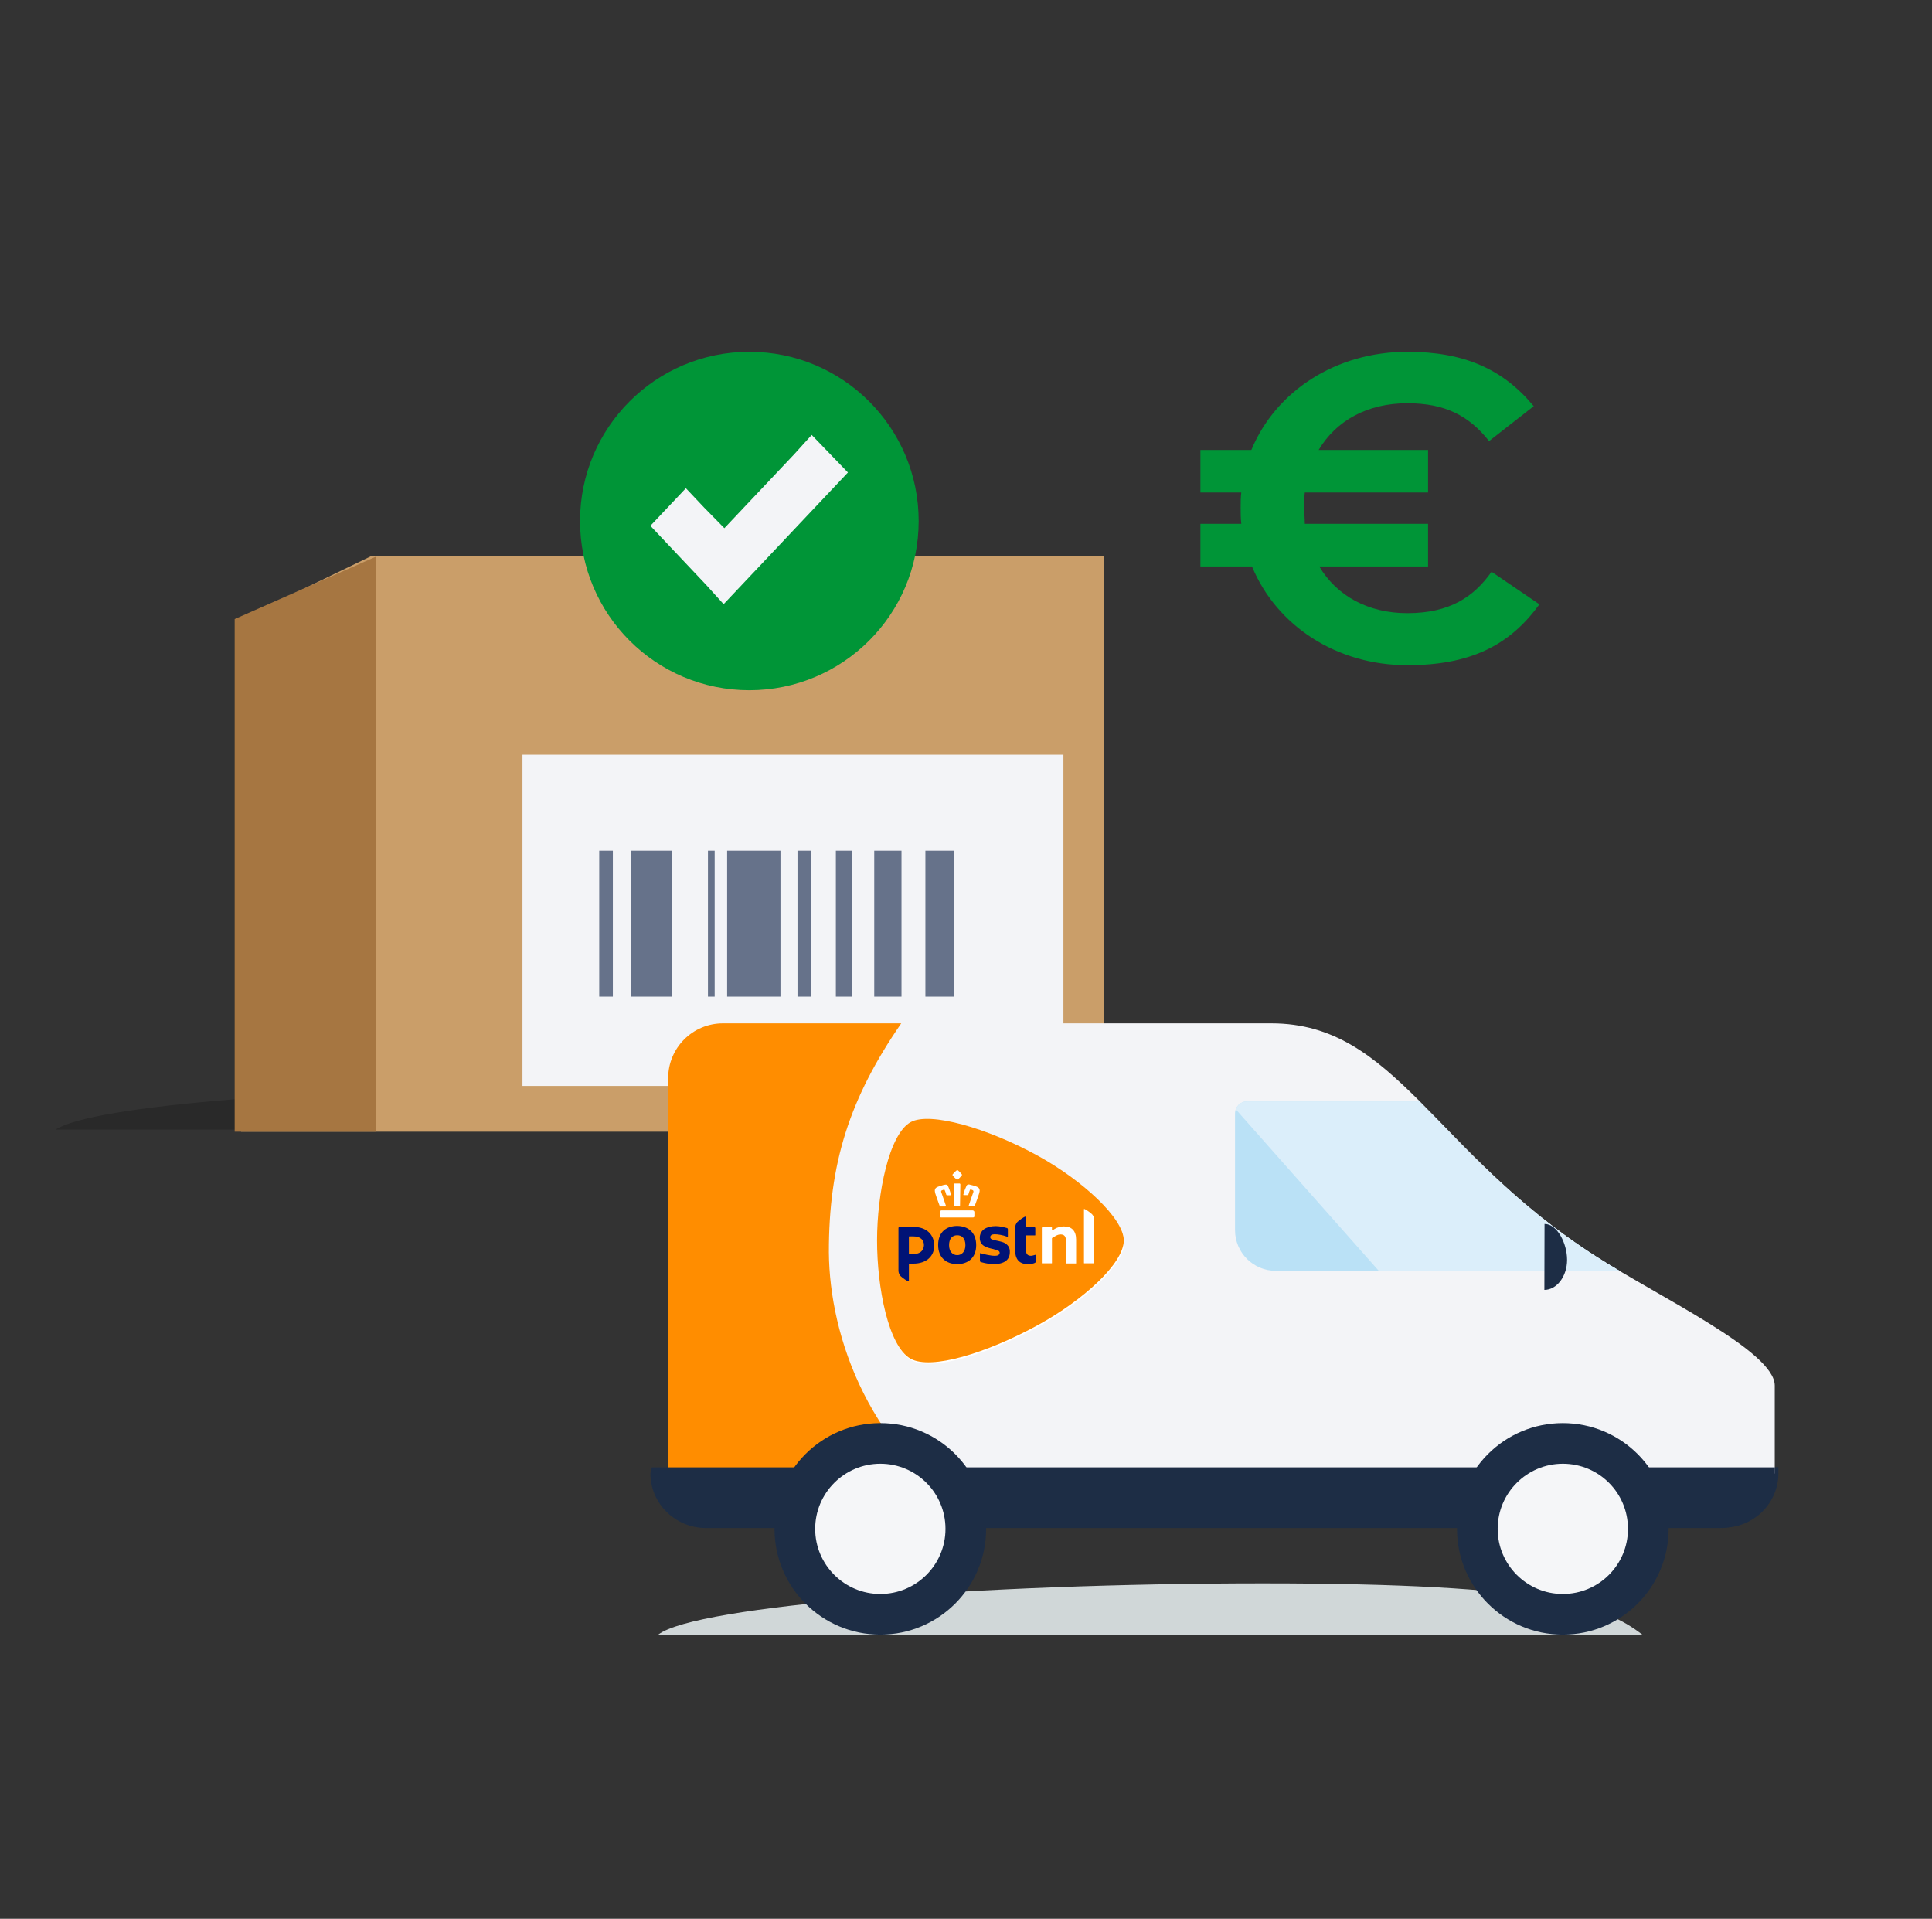 <svg width="145" height="144" viewBox="0 0 145 144" fill="none" xmlns="http://www.w3.org/2000/svg">
<rect x="0" y="0" width="145" height="144" fill="#333333" stroke="none"/>
<path fill-rule="evenodd" clip-rule="evenodd" d="M83.373 84.773C80.694 82.98 63.99 81.6 43.773 81.6C23.556 81.6 6.854 82.98 4.173 84.773H83.373Z" fill="black" fill-opacity="0.2" style="mix-blend-mode:multiply"/>
<path fill-rule="evenodd" clip-rule="evenodd" d="M18.093 84.931H82.882V41.76H27.806L18.093 46.457V84.931Z" fill="#CA9E69"/>
<path fill-rule="evenodd" clip-rule="evenodd" d="M39.213 81.496H79.812V56.64H39.213V81.496Z" fill="#F3F4F7"/>
<path fill-rule="evenodd" clip-rule="evenodd" d="M69.453 74.793H71.593V63.84H69.453V74.793Z" fill="#66728A"/>
<path fill-rule="evenodd" clip-rule="evenodd" d="M47.373 74.793H50.414V63.84H47.373V74.793Z" fill="#66728A"/>
<path fill-rule="evenodd" clip-rule="evenodd" d="M54.573 74.793H58.575V63.84H54.573V74.793Z" fill="#66728A"/>
<path fill-rule="evenodd" clip-rule="evenodd" d="M65.613 74.793H67.659V63.84H65.613V74.793Z" fill="#66728A"/>
<path fill-rule="evenodd" clip-rule="evenodd" d="M53.133 74.793H53.637V63.84H53.133V74.793Z" fill="#66728A"/>
<path fill-rule="evenodd" clip-rule="evenodd" d="M62.733 74.793H63.917V63.84H62.733V74.793Z" fill="#66728A"/>
<path fill-rule="evenodd" clip-rule="evenodd" d="M59.853 74.793H60.876V63.84H59.853V74.793Z" fill="#66728A"/>
<path fill-rule="evenodd" clip-rule="evenodd" d="M44.973 74.793H45.996V63.84H44.973V74.793Z" fill="#66728A"/>
<path fill-rule="evenodd" clip-rule="evenodd" d="M17.613 84.931H28.246V41.76L17.613 46.457V84.931Z" fill="#A67641"/>
<path fill-rule="evenodd" clip-rule="evenodd" d="M68.948 39.1C68.948 46.114 63.258 51.799 56.241 51.799C49.222 51.799 43.533 46.114 43.533 39.1C43.533 32.086 49.222 26.4 56.241 26.4C63.258 26.4 68.948 32.086 68.948 39.1Z" fill="#009537"/>
<path fill-rule="evenodd" clip-rule="evenodd" d="M60.919 32.64L59.615 34.08L54.365 39.639L52.836 38.08L51.476 36.64L48.813 39.46L50.173 40.901L53.006 43.9L54.309 45.34L55.669 43.9L62.278 36.9L63.639 35.459L60.919 32.64Z" fill="#F3F4F7"/>
<path d="M123.258 122.674C120.451 120.505 116.002 118.827 94.787 118.827C73.583 118.827 52.208 120.493 49.402 122.674H123.258Z" fill="#D0D7D8"/>
<path d="M133.473 110.106H104.475V114.65H129.318C131.61 114.65 133.473 112.825 133.473 110.559V110.106Z" fill="#1D2D45"/>
<path d="M129.018 114.393H54.255C51.988 114.393 50.149 112.837 50.149 110.559V80.903C50.149 78.637 51.988 76.8 54.255 76.8H95.424C104.726 76.8 107.582 86.465 119.765 94.28C124.655 97.416 133.198 101.421 133.198 103.981V110.571" fill="#F3F4F7"/>
<path d="M67.639 76.8H54.255C51.988 76.8 50.149 78.637 50.149 80.903V110.571C50.149 112.837 51.988 114.405 54.255 114.405H73.988C65.163 109.077 62.258 100.245 62.209 93.986C62.197 87.31 63.754 82.435 67.639 76.8Z" fill="#FF8D00"/>
<path d="M119.71 94.255C113.656 90.372 109.889 86.036 106.506 82.655H93.599C93.097 82.655 92.692 83.059 92.692 83.561V92.32C92.692 94.01 94.065 95.37 95.744 95.37H121.539C120.889 94.99 120.274 94.623 119.71 94.255Z" fill="#BAE1F6"/>
<path d="M106.506 82.655H93.587C93.195 82.655 92.876 82.9 92.741 83.243L103.478 95.37H121.539C120.889 94.99 120.286 94.61 119.71 94.243C113.668 90.372 109.889 86.036 106.506 82.655Z" fill="#DBEEFA"/>
<path d="M48.924 110.106L48.813 110.571C48.813 112.837 50.688 114.675 52.993 114.675H129.03C131.335 114.675 133.21 112.837 133.21 110.571V110.118H48.924V110.106Z" fill="#1D2D45"/>
<path d="M74.012 114.736C74.012 119.121 70.458 122.673 66.07 122.673C61.682 122.673 58.128 119.121 58.128 114.736C58.128 110.35 61.682 106.798 66.07 106.798C70.458 106.798 74.012 110.35 74.012 114.736Z" fill="#1D2D45"/>
<path d="M70.96 114.736C70.96 117.443 68.766 119.623 66.07 119.623C63.374 119.623 61.18 117.431 61.18 114.736C61.18 112.041 63.374 109.848 66.07 109.848C68.766 109.848 70.96 112.029 70.96 114.736Z" fill="#F5F6F8"/>
<path d="M125.234 114.736C125.234 119.121 121.68 122.673 117.292 122.673C112.904 122.673 109.35 119.121 109.35 114.736C109.35 110.35 112.904 106.798 117.292 106.798C121.68 106.798 125.234 110.35 125.234 114.736Z" fill="#1D2D45"/>
<path d="M122.182 114.736C122.182 117.443 119.988 119.623 117.292 119.623C114.596 119.623 112.402 117.431 112.402 114.736C112.402 112.041 114.596 109.848 117.292 109.848C120.001 109.848 122.182 112.029 122.182 114.736Z" fill="#F5F6F8"/>
<path d="M115.933 91.854C115.92 91.854 115.92 91.854 115.92 91.854L115.908 96.803C115.896 96.803 115.908 96.803 115.908 96.803C116.827 96.803 117.612 95.798 117.612 94.549C117.612 93.299 116.864 91.854 115.933 91.854Z" fill="#1D2D45"/>
<path d="M77.987 86.867C81.296 88.692 84.397 91.546 84.397 93.2C84.384 94.94 81.345 97.683 77.987 99.533C74.077 101.677 69.922 102.926 68.402 102.081C66.723 101.15 65.877 96.728 65.877 93.2C65.877 89.697 66.772 85.214 68.402 84.319C69.836 83.523 74.175 84.76 77.987 86.867Z" fill="white"/>
<path d="M84.344 93.091C84.344 91.438 81.243 88.584 77.934 86.758C74.123 84.651 69.784 83.414 68.35 84.21C66.72 85.105 65.825 89.588 65.825 93.091C65.825 96.619 66.671 101.041 68.35 101.972C69.87 102.817 74.024 101.568 77.934 99.424C81.292 97.575 84.332 94.831 84.344 93.091ZM80.018 94.806C80.005 94.806 80.005 94.794 80.005 94.794V93.153C80.005 92.785 79.883 92.638 79.589 92.638C79.491 92.638 79.356 92.675 79.233 92.748C79.111 92.822 79.013 92.883 78.976 92.895C78.964 92.907 78.951 92.92 78.951 92.932V94.794C78.951 94.806 78.939 94.806 78.939 94.806H78.204C78.192 94.806 78.192 94.794 78.192 94.794V92.16C78.192 92.111 78.228 92.087 78.265 92.087H78.939C78.951 92.087 78.951 92.099 78.951 92.099V92.307C78.951 92.32 78.964 92.332 78.976 92.332H78.988L79.013 92.32C79.099 92.258 79.221 92.185 79.307 92.148C79.491 92.075 79.687 92.038 79.846 92.038C80.447 92.038 80.765 92.381 80.765 93.03V94.806C80.765 94.818 80.753 94.818 80.753 94.818H80.018V94.806ZM81.366 94.806C81.354 94.806 81.354 94.794 81.354 94.794V90.752C81.354 90.739 81.354 90.727 81.378 90.727C81.427 90.727 81.832 90.984 81.966 91.131C82.064 91.242 82.126 91.389 82.126 91.536V94.794C82.126 94.806 82.114 94.806 82.114 94.806H81.366ZM70.629 91.364C70.568 91.364 70.531 91.327 70.531 91.254V90.96C70.531 90.899 70.593 90.837 70.654 90.837H73.007C73.068 90.837 73.13 90.899 73.13 90.96V91.254C73.13 91.327 73.105 91.364 73.032 91.364H70.629ZM72.762 90.531C72.737 90.531 72.725 90.519 72.713 90.507C72.701 90.494 72.701 90.47 72.713 90.445C72.787 90.2 73.056 89.466 73.056 89.453C73.068 89.404 73.056 89.343 73.007 89.319L72.872 89.269C72.86 89.269 72.86 89.269 72.848 89.269C72.823 89.269 72.811 89.282 72.799 89.294C72.75 89.416 72.713 89.502 72.676 89.649C72.664 89.674 72.652 89.686 72.615 89.686H72.345C72.321 89.686 72.309 89.686 72.309 89.674C72.296 89.662 72.296 89.649 72.309 89.625C72.37 89.38 72.443 89.196 72.541 88.988C72.554 88.951 72.603 88.89 72.689 88.89C72.701 88.89 72.725 88.89 72.737 88.89C72.823 88.914 72.921 88.939 73.032 88.963C73.118 88.988 73.203 89.012 73.289 89.049C73.559 89.147 73.546 89.343 73.497 89.527C73.461 89.649 73.314 90.078 73.216 90.335C73.191 90.384 73.179 90.433 73.166 90.47C73.154 90.494 73.13 90.519 73.093 90.519H72.762V90.531ZM71.671 90.531C71.61 90.531 71.61 90.47 71.61 90.47C71.61 90.458 71.598 89.086 71.585 88.89C71.585 88.877 71.585 88.841 71.61 88.829C71.622 88.816 71.635 88.816 71.647 88.816C71.671 88.816 71.745 88.816 71.831 88.816C71.916 88.816 71.99 88.816 72.014 88.816C72.027 88.816 72.039 88.816 72.051 88.829C72.076 88.853 72.076 88.877 72.076 88.89C72.076 89.073 72.051 90.458 72.051 90.47C72.051 90.47 72.051 90.531 71.99 90.531H71.671ZM70.593 90.531C70.556 90.531 70.531 90.519 70.519 90.482C70.507 90.445 70.495 90.409 70.47 90.347C70.372 90.09 70.225 89.662 70.188 89.539C70.139 89.343 70.127 89.159 70.397 89.061C70.482 89.025 70.568 89 70.654 88.975C70.764 88.939 70.862 88.914 70.948 88.902C70.96 88.902 70.985 88.902 70.997 88.902C71.083 88.902 71.132 88.963 71.144 89C71.242 89.208 71.303 89.404 71.377 89.637C71.377 89.662 71.377 89.674 71.377 89.686C71.365 89.698 71.353 89.698 71.34 89.698H71.083C71.046 89.698 71.034 89.686 71.022 89.662C70.985 89.514 70.948 89.429 70.899 89.306C70.899 89.294 70.875 89.282 70.85 89.282C70.838 89.282 70.838 89.282 70.826 89.282L70.691 89.331C70.642 89.343 70.617 89.416 70.642 89.466C70.642 89.478 70.911 90.213 70.985 90.458C70.997 90.482 70.997 90.507 70.985 90.519C70.973 90.531 70.96 90.543 70.936 90.543H70.593V90.531ZM71.843 88.534C71.831 88.534 71.818 88.522 71.794 88.51C71.683 88.424 71.585 88.326 71.5 88.204C71.487 88.192 71.475 88.167 71.5 88.13C71.598 88.008 71.696 87.91 71.818 87.812C71.831 87.8 71.843 87.8 71.843 87.8C71.855 87.8 71.855 87.8 71.867 87.812C71.99 87.898 72.088 88.008 72.186 88.13C72.21 88.155 72.198 88.179 72.186 88.204C72.1 88.314 72.002 88.424 71.892 88.51C71.867 88.522 71.855 88.534 71.843 88.534Z" fill="#FF8D00"/>
<path d="M73.265 93.447C73.265 94.415 72.627 94.868 71.843 94.868C71.046 94.868 70.409 94.403 70.409 93.435C70.409 92.443 71.046 92.002 71.843 92.002C72.627 92.014 73.265 92.455 73.265 93.447ZM72.456 93.447C72.456 92.92 72.186 92.7 71.843 92.7C71.487 92.7 71.23 92.933 71.23 93.447C71.23 93.925 71.5 94.194 71.843 94.194C72.186 94.194 72.456 93.925 72.456 93.447Z" fill="#001376"/>
<path d="M76.978 91.328C76.978 91.303 76.966 91.303 76.941 91.303C76.892 91.303 76.476 91.573 76.353 91.708C76.255 91.818 76.194 91.965 76.194 92.112V93.864C76.194 94.623 76.635 94.868 77.113 94.868C77.383 94.868 77.567 94.831 77.677 94.77C77.701 94.758 77.726 94.733 77.726 94.696V94.194C77.726 94.182 77.713 94.17 77.701 94.17C77.677 94.17 77.493 94.243 77.383 94.243C77.138 94.243 76.99 94.133 76.99 93.741V92.737C76.99 92.724 77.003 92.712 77.015 92.712H77.677C77.689 92.712 77.701 92.7 77.701 92.688V92.173C77.701 92.124 77.665 92.087 77.615 92.087H77.015C77.003 92.087 76.99 92.075 76.99 92.063L76.978 91.328Z" fill="#001376"/>
<path d="M67.431 92.161C67.431 92.112 67.467 92.075 67.516 92.075H68.558C69.576 92.075 70.115 92.688 70.115 93.484C70.115 94.28 69.526 94.831 68.546 94.831H68.24C68.227 94.831 68.215 94.843 68.215 94.856V96.142C68.215 96.166 68.203 96.166 68.178 96.166C68.129 96.166 67.713 95.897 67.59 95.762C67.492 95.652 67.431 95.505 67.431 95.358V92.161ZM69.343 93.435C69.343 93.092 69.122 92.785 68.546 92.785H68.24C68.227 92.785 68.215 92.798 68.215 92.81V94.084C68.215 94.096 68.227 94.109 68.24 94.109H68.558C69.245 94.109 69.343 93.631 69.343 93.435Z" fill="#001376"/>
<path d="M75.471 93.325C75.311 93.214 75.115 93.178 74.919 93.129C74.882 93.116 74.76 93.092 74.735 93.092C74.502 93.043 74.319 92.994 74.319 92.847C74.319 92.712 74.441 92.626 74.637 92.626C74.882 92.626 75.226 92.675 75.593 92.81C75.606 92.822 75.642 92.81 75.642 92.786V92.247C75.642 92.21 75.618 92.173 75.581 92.161C75.446 92.124 75.066 92.014 74.735 92.014C74.368 92.014 74.073 92.1 73.853 92.247C73.644 92.406 73.534 92.626 73.534 92.896C73.534 93.496 74.037 93.619 74.502 93.729C74.576 93.741 74.564 93.741 74.588 93.753C74.809 93.802 75.029 93.851 75.029 94.023C75.029 94.072 75.005 94.121 74.968 94.158C74.907 94.219 74.821 94.243 74.637 94.243C74.343 94.243 73.779 94.109 73.596 94.047H73.583C73.559 94.047 73.546 94.06 73.546 94.084V94.623C73.546 94.66 73.571 94.697 73.608 94.709C73.608 94.709 74.098 94.868 74.564 94.868C75.373 94.868 75.789 94.55 75.789 93.974C75.802 93.68 75.691 93.472 75.471 93.325Z" fill="#001376"/>
<path fill-rule="evenodd" clip-rule="evenodd" d="M90.093 36.961V33.767H93.916C95.756 29.329 100.287 26.4 105.623 26.4C109.869 26.4 112.797 27.689 115.108 30.483L111.757 33.101C110.247 31.193 108.454 30.262 105.623 30.262C102.648 30.262 100.287 31.55 98.967 33.767H107.179V36.961H97.928C97.882 37.317 97.882 37.715 97.882 38.115C97.882 38.514 97.928 38.915 97.928 39.313H107.179V42.509H99.013C100.334 44.728 102.694 46.015 105.623 46.015C108.831 46.015 110.625 44.772 111.944 42.909L115.533 45.35C113.267 48.499 110.247 49.92 105.623 49.92C100.287 49.92 95.803 46.946 93.963 42.509H90.093V39.313H93.162C93.113 38.915 93.113 38.514 93.113 38.115C93.113 37.715 93.113 37.317 93.162 36.961H90.093Z" fill="#009537"/>
</svg>
